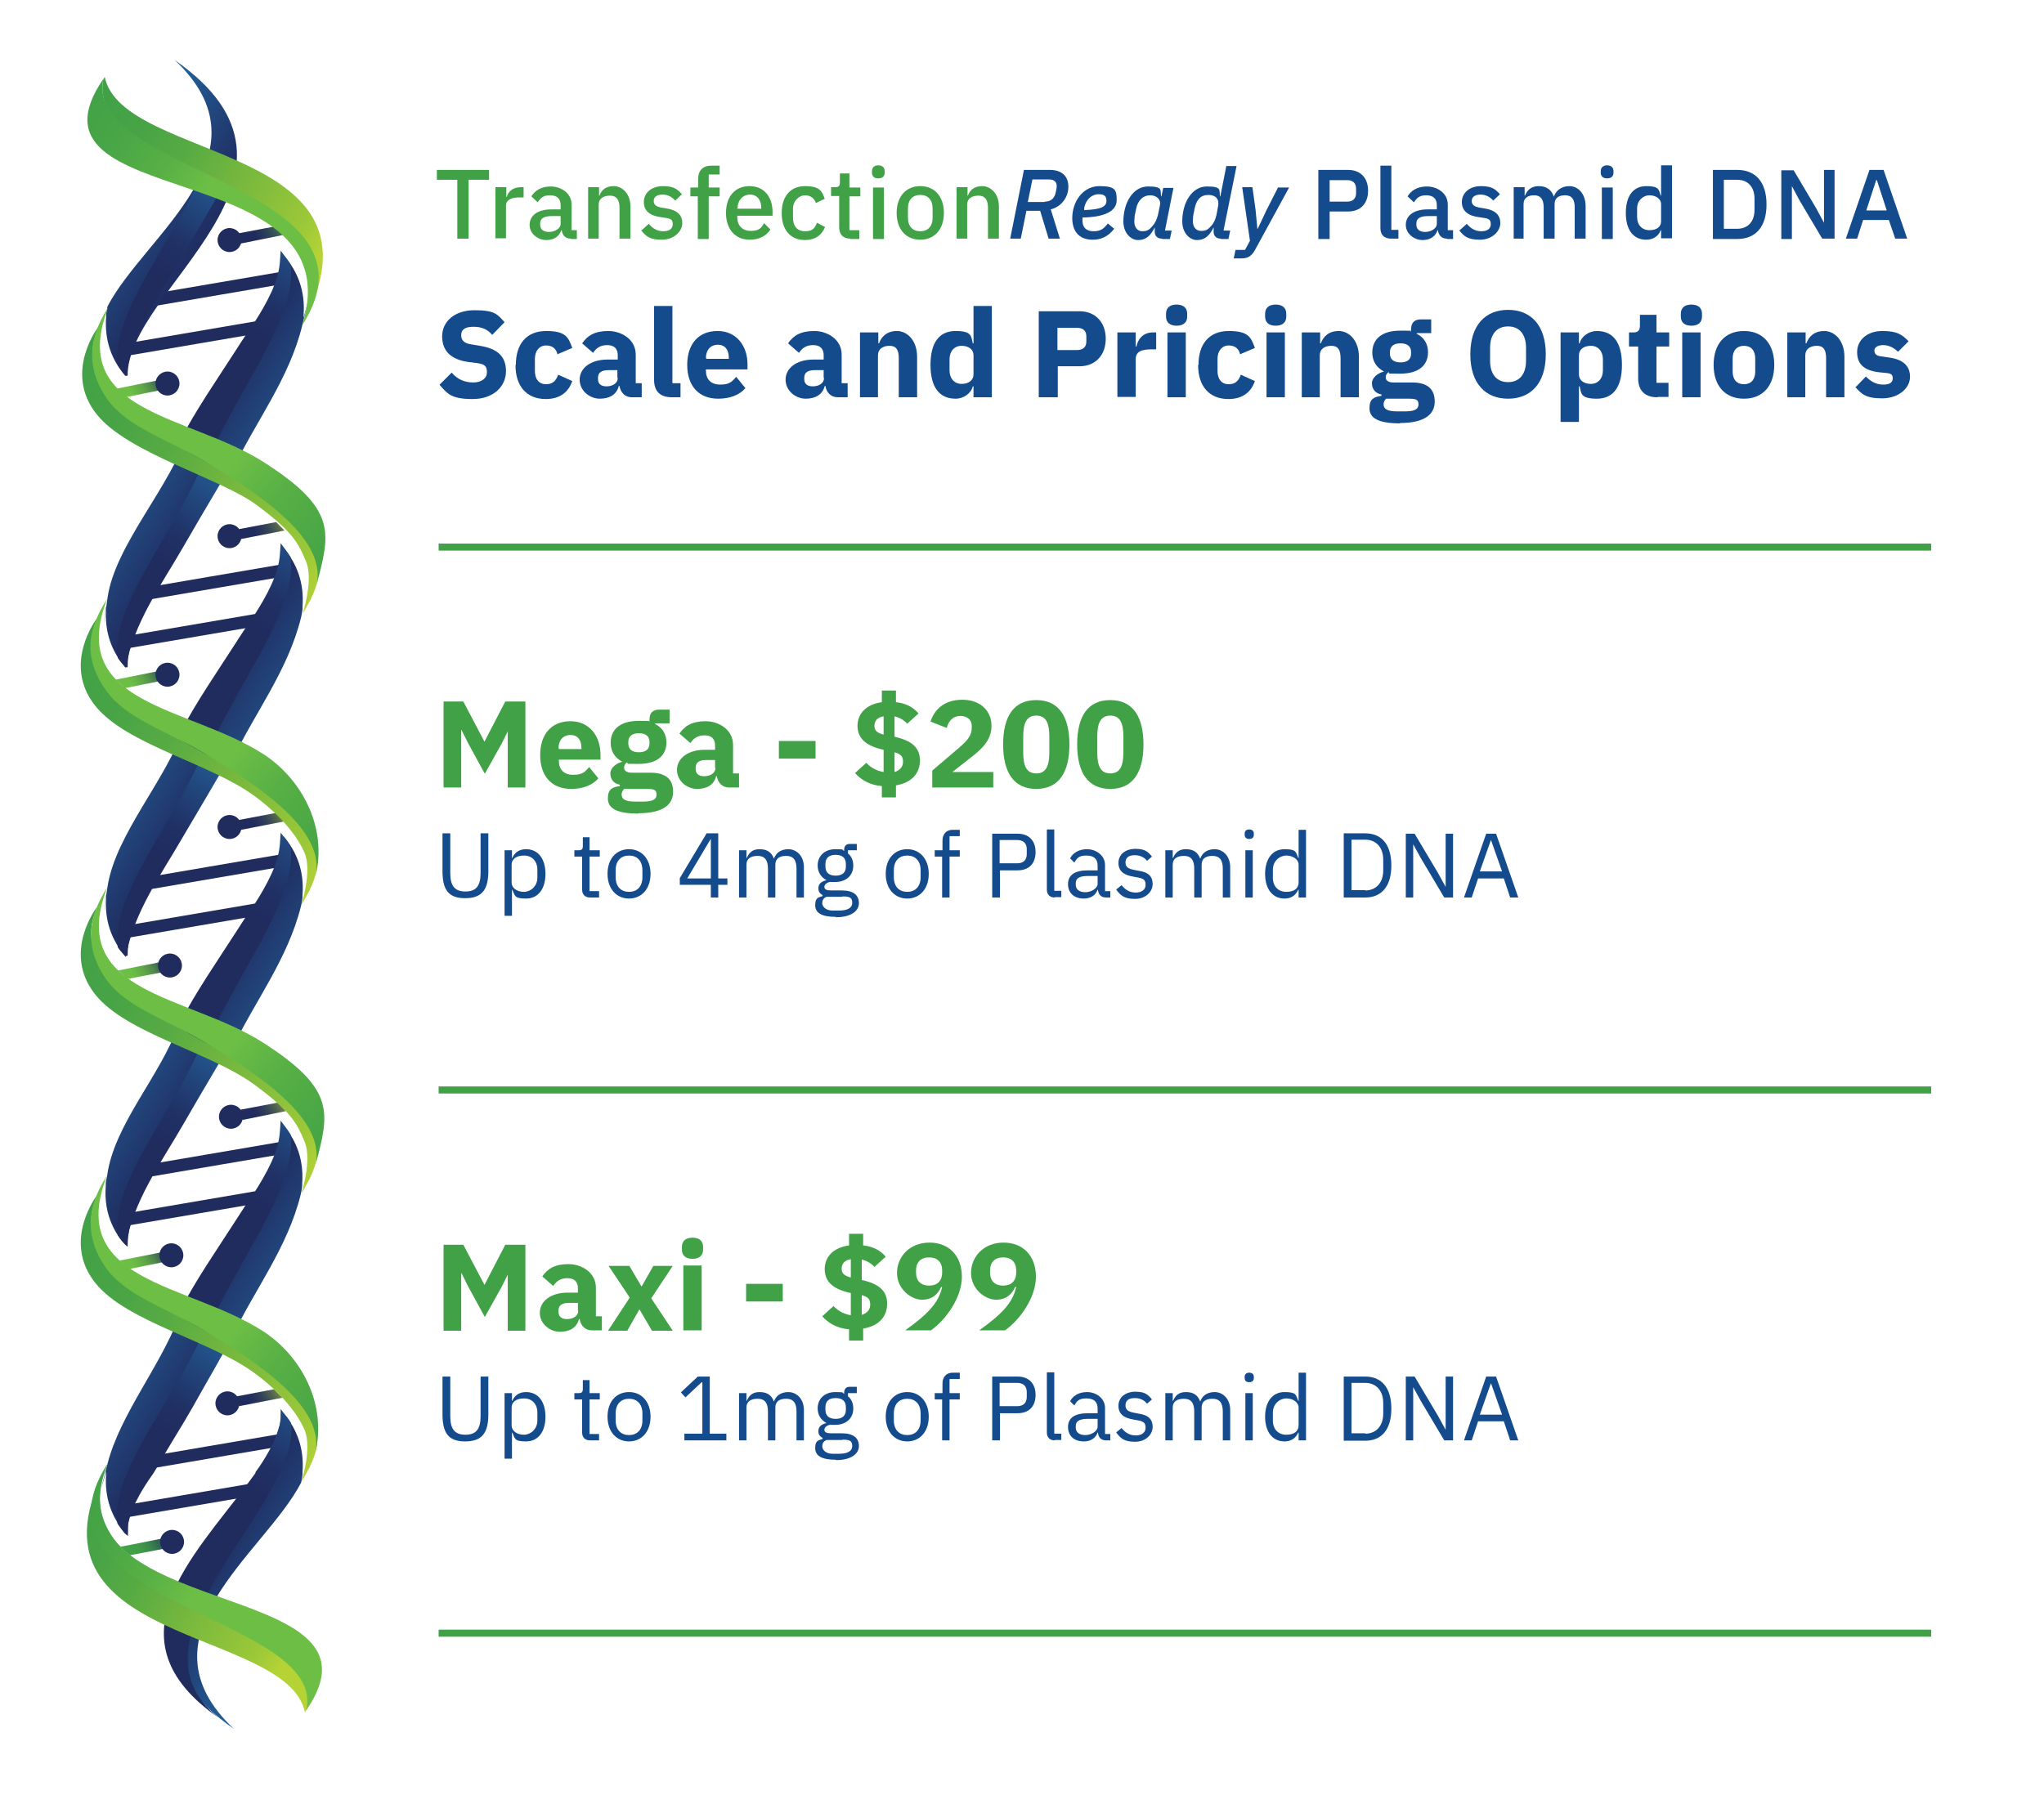 <?xml version="1.0" encoding="UTF-8"?>
<svg id="Layer_1" xmlns="http://www.w3.org/2000/svg" width="579.7" height="514.4" xmlns:xlink="http://www.w3.org/1999/xlink" version="1.1" viewBox="0 0 579.7 514.4">
  <!-- Generator: Adobe Illustrator 29.1.0, SVG Export Plug-In . SVG Version: 2.1.0 Build 142)  -->
  <defs>
    <style>
      .st0, .st1, .st2 {
        fill: none;
      }

      .st3 {
        fill: #202b5e;
      }

      .st4 {
        fill: #41a147;
      }

      .st5 {
        fill: url(#linear-gradient2);
      }

      .st6 {
        fill: url(#linear-gradient1);
      }

      .st7 {
        fill: url(#linear-gradient9);
      }

      .st8 {
        fill: url(#linear-gradient3);
      }

      .st9 {
        fill: url(#linear-gradient6);
      }

      .st10 {
        fill: url(#linear-gradient8);
      }

      .st11 {
        fill: url(#linear-gradient7);
      }

      .st12 {
        fill: url(#linear-gradient5);
      }

      .st13 {
        fill: url(#linear-gradient4);
      }

      .st1 {
        stroke: #41a147;
        stroke-miterlimit: 10;
        stroke-width: 2px;
      }

      .st14 {
        fill: url(#linear-gradient31);
      }

      .st15 {
        fill: url(#linear-gradient30);
      }

      .st16 {
        fill: url(#linear-gradient32);
      }

      .st17 {
        fill: url(#linear-gradient34);
      }

      .st18 {
        fill: url(#linear-gradient35);
      }

      .st19 {
        fill: url(#linear-gradient33);
      }

      .st20 {
        fill: url(#linear-gradient36);
      }

      .st21 {
        fill: url(#linear-gradient28);
      }

      .st22 {
        fill: url(#linear-gradient29);
      }

      .st23 {
        fill: url(#linear-gradient18);
      }

      .st24 {
        fill: url(#linear-gradient13);
      }

      .st25 {
        fill: url(#linear-gradient12);
      }

      .st26 {
        fill: url(#linear-gradient15);
      }

      .st27 {
        fill: url(#linear-gradient16);
      }

      .st28 {
        fill: url(#linear-gradient11);
      }

      .st29 {
        fill: url(#linear-gradient10);
      }

      .st30 {
        fill: url(#linear-gradient17);
      }

      .st31 {
        fill: url(#linear-gradient14);
      }

      .st32 {
        fill: url(#linear-gradient19);
      }

      .st33 {
        fill: url(#linear-gradient23);
      }

      .st34 {
        fill: url(#linear-gradient22);
      }

      .st35 {
        fill: url(#linear-gradient24);
      }

      .st36 {
        fill: url(#linear-gradient25);
      }

      .st37 {
        fill: url(#linear-gradient21);
      }

      .st38 {
        fill: url(#linear-gradient20);
      }

      .st39 {
        fill: url(#linear-gradient27);
      }

      .st40 {
        fill: url(#linear-gradient26);
      }

      .st41 {
        fill: url(#linear-gradient);
      }

      .st42 {
        clip-path: url(#clippath-17);
      }

      .st43 {
        clip-path: url(#clippath-19);
      }

      .st44 {
        clip-path: url(#clippath-11);
      }

      .st45 {
        clip-path: url(#clippath-16);
      }

      .st46 {
        clip-path: url(#clippath-18);
      }

      .st47 {
        clip-path: url(#clippath-10);
      }

      .st48 {
        clip-path: url(#clippath-15);
      }

      .st49 {
        clip-path: url(#clippath-13);
      }

      .st50 {
        clip-path: url(#clippath-14);
      }

      .st51 {
        clip-path: url(#clippath-12);
      }

      .st52 {
        clip-path: url(#clippath-26);
      }

      .st53 {
        clip-path: url(#clippath-20);
      }

      .st54 {
        clip-path: url(#clippath-21);
      }

      .st55 {
        clip-path: url(#clippath-22);
      }

      .st56 {
        clip-path: url(#clippath-23);
      }

      .st57 {
        clip-path: url(#clippath-24);
      }

      .st58 {
        clip-path: url(#clippath-25);
      }

      .st59 {
        clip-path: url(#clippath-1);
      }

      .st60 {
        clip-path: url(#clippath-3);
      }

      .st61 {
        clip-path: url(#clippath-4);
      }

      .st62 {
        clip-path: url(#clippath-2);
      }

      .st63 {
        clip-path: url(#clippath-7);
      }

      .st64 {
        clip-path: url(#clippath-6);
      }

      .st65 {
        clip-path: url(#clippath-9);
      }

      .st66 {
        clip-path: url(#clippath-8);
      }

      .st67 {
        clip-path: url(#clippath-5);
      }

      .st2 {
        clip-rule: evenodd;
      }

      .st68 {
        fill: #134b8d;
      }

      .st69 {
        clip-path: url(#clippath);
      }
    </style>
    <linearGradient id="linear-gradient" x1="471.1" y1="165.2" x2="477.5" y2="176.2" gradientTransform="translate(-101 661.1) rotate(-91.3) scale(1 .9) skewX(-2.5)" gradientUnits="userSpaceOnUse">
      <stop offset="0" stop-color="#6cbe45"/>
      <stop offset=".1" stop-color="#68b746"/>
      <stop offset=".3" stop-color="#5fa649"/>
      <stop offset=".5" stop-color="#50894d"/>
      <stop offset=".7" stop-color="#3c6154"/>
      <stop offset="1" stop-color="#222e5d"/>
      <stop offset="1" stop-color="#202b5e"/>
    </linearGradient>
    <linearGradient id="linear-gradient1" x1="554.1" y1="167.3" x2="560.4" y2="178.3" xlink:href="#linear-gradient"/>
    <linearGradient id="linear-gradient2" x1="341.9" y1="166.5" x2="348.7" y2="178.3" gradientTransform="translate(-69.7 654.9) rotate(-91.3) scale(1 .9) skewX(-2.5)" gradientUnits="userSpaceOnUse">
      <stop offset="0" stop-color="#202b5e"/>
      <stop offset=".1" stop-color="#25315c"/>
      <stop offset=".3" stop-color="#344258"/>
      <stop offset=".5" stop-color="#4e5f51"/>
      <stop offset=".7" stop-color="#718747"/>
      <stop offset=".9" stop-color="#9eba3b"/>
      <stop offset="1" stop-color="#b5d335"/>
    </linearGradient>
    <linearGradient id="linear-gradient3" x1="305.5" y1="162.2" x2="311.9" y2="173.2" xlink:href="#linear-gradient"/>
    <linearGradient id="linear-gradient4" x1="424.5" y1="168.3" x2="431.3" y2="180" xlink:href="#linear-gradient2"/>
    <linearGradient id="linear-gradient5" x1="388.2" y1="163.9" x2="394.5" y2="174.9" xlink:href="#linear-gradient"/>
    <linearGradient id="linear-gradient6" x1="507.5" y1="170.4" x2="514.3" y2="182.2" xlink:href="#linear-gradient2"/>
    <linearGradient id="linear-gradient7" x1="591.8" y1="172.5" x2="598.6" y2="184.3" gradientTransform="translate(-69.7 654.9) rotate(-91.3) scale(1 .9) skewX(-2.5)" gradientUnits="userSpaceOnUse">
      <stop offset="0" stop-color="#202b5e"/>
      <stop offset=".1" stop-color="#23315c"/>
      <stop offset=".3" stop-color="#2c4259"/>
      <stop offset=".5" stop-color="#3b5f55"/>
      <stop offset=".7" stop-color="#4f874e"/>
      <stop offset="1" stop-color="#69ba45"/>
      <stop offset="1" stop-color="#6cbe45"/>
    </linearGradient>
    <linearGradient id="linear-gradient8" x1="260.2" y1="163.3" x2="267" y2="175" xlink:href="#linear-gradient2"/>
    <linearGradient id="linear-gradient9" x1="223.9" y1="160.3" x2="230.2" y2="171.3" gradientTransform="translate(-101 661.1) rotate(-91.3) scale(1 .9) skewX(-2.5)" gradientUnits="userSpaceOnUse">
      <stop offset="0" stop-color="#41a147"/>
      <stop offset=".2" stop-color="#3f9a48"/>
      <stop offset=".4" stop-color="#3a894b"/>
      <stop offset=".6" stop-color="#326c51"/>
      <stop offset=".9" stop-color="#274558"/>
      <stop offset="1" stop-color="#202b5e"/>
    </linearGradient>
    <clipPath id="clippath">
      <path class="st2" d="M66.4,490.5c-28.3-26.5,8.5-49.7,19-69.9.2-.8.3-1.6.4-2.3,0,0,0,0,0-.1,0-.2,0-.4,0-.6.5-6.8-1.6-12.2-5.4-16.7h-.7c.3,24.7-59.9,57.2-13.3,89.6"/>
    </clipPath>
    <linearGradient id="linear-gradient10" x1="310.8" y1="191.6" x2="269.5" y2="153.4" gradientTransform="translate(359.4 634) rotate(-180)" gradientUnits="userSpaceOnUse">
      <stop offset="0" stop-color="#202b5e"/>
      <stop offset=".2" stop-color="#203165"/>
      <stop offset=".4" stop-color="#21447a"/>
      <stop offset=".7" stop-color="#23639c"/>
      <stop offset="1" stop-color="#258ecc"/>
      <stop offset="1" stop-color="#2692d0"/>
    </linearGradient>
    <clipPath id="clippath-1">
      <path class="st2" d="M50.6,374c-5.6,14.2-16.5,27.3-20.1,41.2s-.3,1.6-.4,2.3c0,0,0,0,0,.1,0,.2,0,.4,0,.6-.5,6.8,1.6,12.2,5.4,16.7h.7c-.2-16,19.9-37.3,25.1-57.6"/>
    </clipPath>
    <linearGradient id="linear-gradient11" x1="281.1" y1="238.7" x2="322.4" y2="276.9" gradientTransform="translate(348.4 632.2) rotate(-180)" xlink:href="#linear-gradient10"/>
    <clipPath id="clippath-2">
      <path class="st0" d="M61,375.5c2,.8,7.7-2,5.1,3.1-3.3,6.5-7.3,13.1-11.3,20.3-3.1,5.5-6.5,10.7-9.6,16.2,0,.1-.2.4-.2.4l-1.6,2.6c-1.5,2.1-2.8,4.1-3.9,6.1l-1.3,2.5c-.9,2-1.5,3.9-1.9,5.8v3.2c-.1,0-1-.8-1-.8-.7-.9-1.4-1.8-2-2.7-2.2-15.3,18.8-38.2,25.8-57.9,1.7-4.7,0,.5,1.8,1.2ZM72.5,417.8l-1.9,2.6c-15.9,21.4-40.5,44.7-8.6,66.9-29.1-22.8,23.8-60.7,20.5-83.7-.6-1-1.3-1.9-2-2.7l-.9-1.2v2.6c-.1.9-.2,1.8-.5,2.6-.4,1.4-.9,2.8-1.5,4.2l-1.3,2.5c-1.1,2-2.4,4.1-3.9,6.1Z"/>
    </clipPath>
    <linearGradient id="linear-gradient12" x1="294.6" y1="216.6" x2="257.9" y2="255.5" gradientTransform="translate(353.9 633.1) rotate(-180)" xlink:href="#linear-gradient10"/>
    <clipPath id="clippath-3">
      <path class="st2" d="M86.9,485.1c-.1.2-.3.4-.4.7-5-24.6-83.8-18.7-55.9-70.6-16.6,36.2,61.8,44.1,56.4,69.9"/>
    </clipPath>
    <linearGradient id="linear-gradient13" x1="343.2" y1="207.7" x2="284.1" y2="157.2" gradientTransform="translate(360 635.8) rotate(-180)" gradientUnits="userSpaceOnUse">
      <stop offset="0" stop-color="#41a147"/>
      <stop offset=".2" stop-color="#47a346"/>
      <stop offset=".4" stop-color="#58ab43"/>
      <stop offset=".6" stop-color="#75b73e"/>
      <stop offset=".9" stop-color="#9cc838"/>
      <stop offset="1" stop-color="#b5d335"/>
    </linearGradient>
    <clipPath id="clippath-4">
      <path class="st2" d="M30.5,415.2c-17.9,45.5,82.7,31.7,56.4,69.9,5.7-26.9-82-30-56.4-69.9"/>
    </clipPath>
    <linearGradient id="linear-gradient14" x1="333.9" y1="215.9" x2="302.2" y2="184.7" gradientTransform="translate(359.7 633.4) rotate(-180)" gradientUnits="userSpaceOnUse">
      <stop offset="0" stop-color="#41a147"/>
      <stop offset=".3" stop-color="#47a546"/>
      <stop offset=".7" stop-color="#58b045"/>
      <stop offset="1" stop-color="#6cbe45"/>
    </linearGradient>
    <clipPath id="clippath-5">
      <path class="st2" d="M65.8,379.3c6.3-13.3,15.8-25.4,19.5-40.5.2-.8.3-1.6.4-2.3,0,0,0,0,0-.1,0-.2,0-.4,0-.6.5-6.8-1.6-12.2-5.4-16.7h-.7c.2,15.4-16.7,36.7-23.2,56.1"/>
    </clipPath>
    <linearGradient id="linear-gradient15" x1="296.2" y1="272.2" x2="254.9" y2="233.9" gradientTransform="translate(344.8 632.6) rotate(-180)" xlink:href="#linear-gradient10"/>
    <clipPath id="clippath-6">
      <path class="st2" d="M59,291.1c-1.8,22.2-23,45.4-22.8,62.6h0c-.6-.5-1.1-1-1.6-1.6-3.3-4.3-5.1-9.4-4.6-15.7,0-.2,0-.4,0-.6,0,0,0,0,0-.1,0-.8.3-1.5.4-2.3,2-14.5,15.1-28.2,20.3-42.8"/>
    </clipPath>
    <linearGradient id="linear-gradient16" x1="266.8" y1="318.7" x2="308.5" y2="357.4" gradientTransform="translate(333.8 630.9) rotate(-180)" xlink:href="#linear-gradient10"/>
    <clipPath id="clippath-7">
      <path class="st0" d="M72,338.5c3.6-5.6,7.1-11.9,7.4-17.7l.2-2.9c.7.9,2.2,2.9,2.8,3.9,2.1,14.4-15,36-23.1,54.7-2.4,5.6-1.1,0-3.1-.9-1.9-.8-7.9,1.6-5.2-3.7,4.6-8.9,10.4-17.2,15.8-25.6s3.3-5,5.1-7.8ZM58.5,292.7c-6.9,19.7-27.3,42.4-25.1,57.7.6,1,1.6,1.9,2.3,2.8,2.1-12.6,10.1-23.5,16.3-34.3s13.6-23,13.5-23.1c0,0-1.9-1.4-3.7-2.2-1.9-.9-1.6-5.8-3.3-.8Z"/>
    </clipPath>
    <linearGradient id="linear-gradient17" x1="280" y1="297.2" x2="243.3" y2="336.1" gradientTransform="translate(339.2 631.7) rotate(-180)" xlink:href="#linear-gradient10"/>
    <clipPath id="clippath-8">
      <path class="st2" d="M87.9,416.1c-.1.2-2.5,4.5-2.5,4.5,0,0,3.2-9.6,1-14.9-.6-1.5-3.8-8.5-14.1-16.1-12.7-9.4-36.5-14.6-45.3-25.7-9.5-11.9.5-24.8.5-24.8,0,0-1.1,3.1-1.4,4.6-5.2,31,78.5,39.7,61.7,72.5"/>
    </clipPath>
    <linearGradient id="linear-gradient18" x1="324.3" y1="287.1" x2="251.7" y2="225.1" gradientTransform="translate(346.3 632.5) rotate(-180)" xlink:href="#linear-gradient13"/>
    <clipPath id="clippath-9">
      <path class="st2" d="M30.4,333.3c-12,30.5,22.7,30.6,44,44.2,10.4,6.6,18.7,20.3,14.9,35.2,3.3-12.8-14.4-25.2-31.8-35.5-10.6-6.3-21.8-9.6-27.5-17.6-5.2-7.4-6.3-15.9.4-26.2"/>
    </clipPath>
    <linearGradient id="linear-gradient19" x1="1036.7" y1="117.2" x2="1000.3" y2="81.4" gradientTransform="translate(-931.1 292.7)" xlink:href="#linear-gradient14"/>
    <clipPath id="clippath-10">
      <path class="st2" d="M65.9,297.4c6.3-13.3,15.8-25.4,19.5-40.5.2-.8.3-1.6.4-2.3,0,0,0,0,0-.1,0-.2,0-.4,0-.6.5-6.8-1.6-12.2-5.4-16.7h-.7c.2,15.4-16.7,36.7-23.2,56.1"/>
    </clipPath>
    <linearGradient id="linear-gradient20" x1="281.5" y1="352.7" x2="240.2" y2="314.5" gradientTransform="translate(330.1 631.3) rotate(-180)" xlink:href="#linear-gradient10"/>
    <clipPath id="clippath-11">
      <path class="st2" d="M52.2,206.3c-5,14.9-19.4,30.3-21.7,45.2s-.3,1.6-.4,2.3c0,0,0,0,0,.1,0,.2,0,.4,0,.6-.5,6.8,1.6,12.2,5.4,16.7h.7c-.2-16.8,21-41.2,24.3-62.5"/>
    </clipPath>
    <linearGradient id="linear-gradient21" x1="251.7" y1="399.8" x2="293" y2="438" gradientTransform="translate(319 629.5) rotate(-180)" xlink:href="#linear-gradient10"/>
    <clipPath id="clippath-12">
      <path class="st0" d="M72,256.8c3.6-5.6,7.1-11.9,7.4-17.7l.2-2.9c.7.9,2.2,2.9,2.8,3.9,2.1,14.4-15,36-23.1,54.7-2.4,5.6-1.1,0-3.1-.9-1.9-.8-7.9,1.6-5.2-3.7,4.6-8.9,10.4-17.2,15.8-25.6s3.3-5,5.1-7.8ZM58.5,211c-6.9,19.7-27.3,42.4-25.1,57.7.6,1,1.6,1.9,2.3,2.8,2.1-12.6,10.1-23.5,16.3-34.3.9-1.5,13.6-23,13.5-23.1,0,0-1.9-1.4-3.7-2.2-1.9-.9-1.6-5.8-3.3-.8Z"/>
    </clipPath>
    <linearGradient id="linear-gradient22" x1="265.3" y1="377.5" x2="228.7" y2="416.4" gradientTransform="translate(324.6 630.4) rotate(-180)" xlink:href="#linear-gradient10"/>
    <clipPath id="clippath-13">
      <path class="st2" d="M87.9,334.3c-.1.2-2.5,4.5-2.5,4.5,0,0,3.2-9.6,1-14.9s-3.8-8.5-14.1-16.1c-12.7-9.4-36.5-14.6-45.3-25.7-9.5-11.9.5-24.8.5-24.8,0,0-1.1,3.1-1.4,4.6-5.2,31,78.5,39.7,61.7,72.5"/>
    </clipPath>
    <linearGradient id="linear-gradient23" x1="309.6" y1="367.7" x2="237" y2="305.7" gradientTransform="translate(331.6 631.1) rotate(-180)" xlink:href="#linear-gradient13"/>
    <clipPath id="clippath-14">
      <path class="st2" d="M30.5,251.5c-12,30.5,22.7,30.6,44,44.2s18.7,20.3,14.9,35.2c3.3-12.8-14.4-25.2-31.8-35.5-10.6-6.3-21.8-9.6-27.5-17.6-5.2-7.4-6.3-15.9.4-26.2"/>
    </clipPath>
    <linearGradient id="linear-gradient24" x1="1043.3" y1="35.5" x2="1006.9" y2="-.2" gradientTransform="translate(-937.7 292.4)" xlink:href="#linear-gradient14"/>
    <clipPath id="clippath-15">
      <path class="st2" d="M65.9,215.6c6.3-13.3,15.8-25.4,19.5-40.5.2-.8.3-1.6.4-2.3,0,0,0,0,0-.1,0-.2,0-.4,0-.6.5-6.8-1.6-12.2-5.4-16.7h-.7c.2,15.4-16.7,36.7-23.2,56.1"/>
    </clipPath>
    <linearGradient id="linear-gradient25" x1="266.9" y1="433.3" x2="225.6" y2="395" gradientTransform="translate(315.4 630) rotate(-180)" xlink:href="#linear-gradient10"/>
    <clipPath id="clippath-16">
      <path class="st2" d="M53.3,122.5c-4.6,15.2-20.7,32-22.8,47.1s-.3,1.6-.4,2.3c0,0,0,0,0,.1,0,.2,0,.4,0,.6-.5,6.8,1.6,12.2,5.4,16.7h.7c-.2-16.6,21.3-41.9,25.1-63.1"/>
    </clipPath>
    <linearGradient id="linear-gradient26" x1="237.1" y1="480.3" x2="278.4" y2="518.6" gradientTransform="translate(304.4 628.2) rotate(-180)" xlink:href="#linear-gradient10"/>
    <clipPath id="clippath-17">
      <path class="st0" d="M72,174.7c3.6-5.6,7.1-11.9,7.4-17.7l.2-2.9c.7.9,2.2,2.9,2.8,3.9,2.1,14.4-15,36-23.1,54.7-2.4,5.6-1.1,0-3.1-.9-1.9-.8-7.9,1.6-5.2-3.7,4.6-8.9,10.4-17.2,15.8-25.6,1.5-2.4,3.3-5,5.1-7.8ZM58.5,128.9c-6.9,19.7-27.3,42.4-25.1,57.7.6,1,1.6,1.9,2.3,2.8,2.1-12.6,10.1-23.5,16.3-34.3s13.6-23,13.5-23.1c0,0-1.9-1.4-3.7-2.2-1.9-.9-1.6-5.8-3.3-.8Z"/>
    </clipPath>
    <linearGradient id="linear-gradient27" x1="250.6" y1="458.3" x2="214" y2="497.2" gradientTransform="translate(309.9 629.1) rotate(-180)" xlink:href="#linear-gradient10"/>
    <clipPath id="clippath-18">
      <path class="st2" d="M87.9,252.4c-.1.2-2.5,4.5-2.5,4.5,0,0,3.2-9.6,1-14.9-.6-1.5-3.8-8.5-14.1-16.1-12.7-9.4-36.5-14.6-45.3-25.7-9.5-11.9.5-24.8.5-24.8,0,0-1.1,3.1-1.4,4.6-5.2,31,78.5,39.7,61.7,72.5"/>
    </clipPath>
    <linearGradient id="linear-gradient28" x1="295" y1="448.2" x2="222.3" y2="386.2" gradientTransform="translate(317 629.8) rotate(-180)" xlink:href="#linear-gradient13"/>
    <clipPath id="clippath-19">
      <path class="st2" d="M49.5,17c28.3,26.5-8.5,49.7-19,69.9-.2.8-.3,1.6-.4,2.3,0,0,0,0,0,.1,0,.2,0,.4,0,.6-.5,6.8,1.6,12.2,5.4,16.7h.7c-.3-24.7,59.9-57.2,13.3-89.6"/>
    </clipPath>
    <linearGradient id="linear-gradient29" x1="222.2" y1="561.6" x2="263.5" y2="599.9" gradientTransform="translate(289.6 626.8) rotate(-180)" xlink:href="#linear-gradient10"/>
    <clipPath id="clippath-20">
      <path class="st2" d="M30.5,169.6c-12,30.5,22.7,30.6,44,44.2,10.4,6.6,18.7,20.3,14.9,35.2,3.3-12.8-14.4-25.2-31.8-35.5-10.6-6.3-21.8-9.6-27.5-17.6s-6.3-15.9.4-26.2"/>
    </clipPath>
    <linearGradient id="linear-gradient30" x1="1049.7" y1="-46.1" x2="1013.4" y2="-81.8" gradientTransform="translate(-944.2 292.2)" xlink:href="#linear-gradient14"/>
    <clipPath id="clippath-21">
      <path class="st2" d="M66.2,132.9c6.3-13.3,15.8-25.4,19.5-40.5s.3-1.6.4-2.3c0,0,0,0,0-.1,0-.2,0-.4,0-.6.5-6.8-1.6-12.2-5.4-16.7h-.7c.2,15.4-16.7,36.7-23.2,56.1"/>
    </clipPath>
    <linearGradient id="linear-gradient31" x1="251.7" y1="514.5" x2="210.4" y2="476.3" gradientTransform="translate(300.6 628.6) rotate(-180)" xlink:href="#linear-gradient10"/>
    <clipPath id="clippath-22">
      <path class="st0" d="M72,91.7c3.6-5.6,7.1-11.9,7.4-17.7l.2-2.9c.7.9,2.2,2.9,2.8,3.9,2.1,14.4-15,36-23.1,54.7-2.4,5.6-1.1,0-3.1-.9-1.9-.8-7.9,1.6-5.2-3.7,4.6-8.9,10.4-17.2,15.8-25.6,1.5-2.4,3.3-5,5.1-7.8ZM58.5,45.9c-6.9,19.7-27.3,42.4-25.1,57.7.6,1,1.6,1.9,2.3,2.8,2.1-12.6,10.1-23.5,16.3-34.3.9-1.5,13.6-23,13.5-23.1,0,0-1.9-1.4-3.7-2.2-1.9-.9-1.6-5.8-3.3-.8Z"/>
    </clipPath>
    <linearGradient id="linear-gradient32" x1="235.8" y1="539.9" x2="199.1" y2="578.9" gradientTransform="translate(295 627.8) rotate(-180)" xlink:href="#linear-gradient10"/>
    <clipPath id="clippath-23">
      <path class="st2" d="M88.3,169.7c-.1.2-2.5,4.5-2.5,4.5,0,0,3.2-9.6,1-14.9s-3.8-8.5-14.1-16.1-36.5-14.6-45.3-25.7c-9.5-11.9.5-24.8.5-24.8,0,0-1.1,3.1-1.4,4.6-5.2,31,78.5,39.7,61.7,72.5"/>
    </clipPath>
    <linearGradient id="linear-gradient33" x1="279.8" y1="529.5" x2="207.2" y2="467.5" gradientTransform="translate(302.2 628.4) rotate(-180)" xlink:href="#linear-gradient13"/>
    <clipPath id="clippath-24">
      <path class="st2" d="M30.8,86.9c-12,30.5,22.7,30.6,44,44.2s18.7,20.3,14.9,35.2c3.3-12.8-14.4-25.2-31.8-35.5-10.6-6.3-21.8-9.6-27.5-17.6-5.2-7.4-6.3-15.9.4-26.2"/>
    </clipPath>
    <linearGradient id="linear-gradient34" x1="1056.7" y1="-128.4" x2="1020.4" y2="-164.2" gradientTransform="translate(-950.8 291.9)" xlink:href="#linear-gradient14"/>
    <clipPath id="clippath-25">
      <path class="st2" d="M29.3,22.5c.1-.2.3-.4.4-.7,5,24.6,83.8,18.7,55.9,70.6C102.4,56.2,23.9,48.3,29.3,22.5"/>
    </clipPath>
    <linearGradient id="linear-gradient35" x1="257.6" y1="603.6" x2="198.6" y2="553.2" gradientTransform="translate(289 624.9) rotate(-180)" gradientUnits="userSpaceOnUse">
      <stop offset="0" stop-color="#41a147"/>
      <stop offset=".2" stop-color="#47a346"/>
      <stop offset=".4" stop-color="#58ab43"/>
      <stop offset=".6" stop-color="#75b73e"/>
      <stop offset=".9" stop-color="#9cc838"/>
      <stop offset="1" stop-color="#b5d335"/>
    </linearGradient>
    <clipPath id="clippath-26">
      <path class="st2" d="M85.7,92.4C100.9,43.5,3,60.7,29.3,22.4c-5.7,26.9,82,30,56.4,69.9"/>
    </clipPath>
    <linearGradient id="linear-gradient36" x1="264.5" y1="601.9" x2="232.7" y2="570.7" gradientTransform="translate(289.3 627.3) rotate(-180)" gradientUnits="userSpaceOnUse">
      <stop offset="0" stop-color="#41a147"/>
      <stop offset=".3" stop-color="#47a546"/>
      <stop offset=".7" stop-color="#58b045"/>
      <stop offset="1" stop-color="#6cbe45"/>
    </linearGradient>
  </defs>
  <g>
    <path class="st4" d="M144.2,207.3h-.1l-1.8,3.6-4.8,8.6-4.7-8.6-1.9-3.8h-.1v16.3h-5v-24.4h5.6l6,11.4h0l5.9-11.4h5.7v24.4h-5v-16Z"/>
    <path class="st4" d="M153.2,214.2c0-5.8,3.1-9.6,8.6-9.6s8.5,4.4,8.5,9.4v1.5h-11.8v.3c0,2.4,1.3,4,4.1,4s3.4-1,4.5-2.2l2.6,3.2c-1.6,1.9-4.3,3-7.7,3-5.6,0-8.8-3.7-8.8-9.6ZM158.5,212.2v.3h6.4v-.3c0-2.2-1-3.7-3.1-3.7s-3.4,1.5-3.4,3.8Z"/>
    <path class="st4" d="M181.1,230.8c-6.4,0-8.7-1.6-8.7-4.3s1.3-3.2,3.4-3.5v-.4c-1.8-.3-2.7-1.6-2.7-3.2s1.7-2.9,3.4-3.3h0c-2.2-1.2-3.3-3-3.3-5.4,0-3.7,2.6-6.2,7.9-6.2s2.2.1,3.1.3v-.7c0-1.9,1-2.8,2.8-2.8h2.9v3.9h-4.1v.2c2.1,1,3.2,2.9,3.2,5.2,0,3.7-2.6,6.1-7.9,6.1s-2.3-.1-3.3-.4c-.5.3-.8.8-.8,1.5s.6,1.4,2.2,1.4h5.3c4.5,0,6.4,2,6.4,5.4s-2.5,6.1-9.9,6.1ZM183.3,223.8h-6.3c-.5.5-.7,1.1-.7,1.6,0,1.3,1,2,3.9,2h2.1c2.8,0,3.9-.6,3.9-2s-.8-1.6-2.8-1.6ZM184.2,210.9v-.4c0-1.6-1-2.5-3-2.5s-3,.9-3,2.5v.4c0,1.6,1,2.5,3,2.5s3-.9,3-2.5Z"/>
    <path class="st4" d="M206.8,223.4c-1.9,0-3.2-1.3-3.5-3.2h-.2c-.6,2.4-2.6,3.6-5.4,3.6s-5.7-2.2-5.7-5.4,3-5.7,7.9-5.7h2.9v-1.2c0-1.8-.9-2.9-3-2.9s-3.2,1-4,2.2l-3.1-2.7c1.5-2.2,3.6-3.5,7.4-3.5s7.8,2.4,7.8,6.7v8.1h1.7v4h-2.9ZM202.8,217.8v-2.2h-2.5c-2,0-3,.7-3,2.1v.5c0,1.3.9,2,2.4,2s3.2-.7,3.2-2.4Z"/>
    <path class="st4" d="M220.9,215.2v-5h10.4v5h-10.4Z"/>
    <path class="st4" d="M250.1,226.2v-3.2c-3.5-.3-5.9-1.8-7.6-3.7l3.2-2.9c1.3,1.4,3,2.3,4.9,2.6v-6.3c-5.2-1.1-7.4-3.4-7.4-6.8s2.4-6.1,6.9-6.7v-3.3h4v3.3c2.8.3,4.9,1.4,6.4,3.2l-3.2,2.9c-.8-.9-2-1.7-3.6-2.1v5.8c4.9,1.1,7.2,3.1,7.2,6.7s-2.2,6.3-6.8,7.1v3.4h-4ZM250.6,208.4v-5.2c-1.8.3-2.6,1.3-2.6,2.7s.8,2,2.6,2.5ZM253.7,213.5v5.5c1.6-.5,2.4-1.5,2.4-2.9s-.4-2.1-2.4-2.7Z"/>
    <path class="st4" d="M281.7,223.4h-17.3v-4.8l7.5-6.4c2.7-2.3,3.7-3.7,3.7-5.8v-.5c0-1.9-1.6-2.8-3.2-2.8-2.3,0-3.4,1.6-3.9,3.4l-4.6-1.8c1.1-3.4,3.9-6.2,9-6.2s8.3,3.1,8.3,7.4-3,6.8-6.5,9.5l-4.6,3.6h11.6v4.4Z"/>
    <path class="st4" d="M284.5,211.2c0-8,3-12.6,9.4-12.6s9.4,4.7,9.4,12.6-3,12.6-9.4,12.6-9.4-4.7-9.4-12.6ZM297.6,213.5v-4.6c0-3.7-.9-5.9-3.7-5.9s-3.7,2.2-3.7,5.9v4.6c0,3.7.9,5.9,3.7,5.9s3.7-2.2,3.7-5.9Z"/>
    <path class="st4" d="M305.5,211.2c0-8,3-12.6,9.4-12.6s9.4,4.7,9.4,12.6-3,12.6-9.4,12.6-9.4-4.7-9.4-12.6ZM318.6,213.5v-4.6c0-3.7-.9-5.9-3.7-5.9s-3.7,2.2-3.7,5.9v4.6c0,3.7.9,5.9,3.7,5.9s3.7-2.2,3.7-5.9Z"/>
    <path class="st68" d="M127.7,236.4v11.2c0,3.5,1.1,5.3,4.3,5.3s4.3-1.8,4.3-5.3v-11.2h2.2v10.7c0,5.3-1.8,7.7-6.6,7.7s-6.4-2.5-6.4-7.7v-10.7h2.2Z"/>
    <path class="st68" d="M143.1,241.2h2.1v2.2h.1c.7-1.7,2.1-2.5,3.9-2.5,3.4,0,5.5,2.7,5.5,7s-2.1,7-5.5,7-3.1-.8-3.9-2.5h-.1v7.4h-2.1v-18.6ZM152.4,249v-2.3c0-2.4-1.5-4-3.8-4s-3.5,1.1-3.5,2.6v5c0,1.7,1.6,2.7,3.5,2.7s3.8-1.6,3.8-4Z"/>
    <path class="st68" d="M167.3,254.6c-1.4,0-2.2-.9-2.2-2.2v-9.4h-2.2v-1.8h1.2c.9,0,1.2-.3,1.2-1.2v-2.5h1.9v3.7h2.9v1.8h-2.9v9.8h2.7v1.8h-2.6Z"/>
    <path class="st68" d="M172.3,247.9c0-4.3,2.5-7,6.1-7s6.1,2.8,6.1,7-2.5,7-6.1,7-6.1-2.8-6.1-7ZM182.2,248.8v-1.9c0-2.8-1.6-4.2-3.8-4.2s-3.8,1.4-3.8,4.2v1.9c0,2.8,1.6,4.2,3.8,4.2s3.8-1.4,3.8-4.2Z"/>
    <path class="st68" d="M201.6,254.6v-3.6h-8.8v-1.9l7.6-12.7h3.3v12.8h2.6v1.8h-2.6v3.6h-2.1ZM194.9,249.2h6.7v-11.1h-.1l-6.6,11.1Z"/>
    <path class="st68" d="M209.6,254.6v-13.4h2.1v2.2h.1c.6-1.4,1.5-2.5,3.6-2.5s3.4.8,4.1,2.7h0c.5-1.5,1.8-2.7,4.1-2.7s4.4,1.9,4.4,5.1v8.6h-2.1v-8.2c0-2.4-.9-3.6-2.9-3.6s-3.1.8-3.1,2.5v9.3h-2.1v-8.2c0-2.4-.9-3.6-2.9-3.6s-3.2.8-3.2,2.5v9.3h-2.1Z"/>
    <path class="st68" d="M237.1,260.1c-4.2,0-5.9-1.2-5.9-3.3s.8-2.2,2.1-2.6v-.3c-.8-.4-1.2-1-1.2-1.9,0-1.4,1-2,2.3-2.3h0c-1.6-.9-2.5-2.3-2.5-4.2,0-2.7,2-4.6,5-4.6s1.8.2,2.5.5v-.2c0-1,.4-1.8,1.6-1.8h2v1.8h-2.5v.9c1,.8,1.5,2,1.5,3.5,0,2.7-2,4.6-5.1,4.6s-.9,0-1.3-.1c-.9.2-1.8.7-1.8,1.5s.8,1,2.1,1h2.9c3.3,0,4.8,1.4,4.8,3.6s-2.2,4-6.5,4ZM238.9,254.4h-4.5c-.9.4-1.2,1-1.2,1.8s.8,2.1,2.9,2.1h1.9c2.3,0,3.7-.7,3.7-2.2s-.7-1.8-2.8-1.8ZM239.9,245.8v-.7c0-1.8-1.1-2.6-2.9-2.6s-2.9.8-2.9,2.6v.7c0,1.8,1.1,2.6,2.9,2.6s2.9-.8,2.9-2.6Z"/>
    <path class="st68" d="M251.2,247.9c0-4.3,2.5-7,6.1-7s6.1,2.8,6.1,7-2.5,7-6.1,7-6.1-2.8-6.1-7ZM261.1,248.8v-1.9c0-2.8-1.6-4.2-3.8-4.2s-3.8,1.4-3.8,4.2v1.9c0,2.8,1.6,4.2,3.8,4.2s3.8-1.4,3.8-4.2Z"/>
    <path class="st68" d="M267.3,243h-2.2v-1.8h2.2v-2.7c0-1.8,1-3.1,2.9-3.1h2v1.8h-2.9v4h2.9v1.8h-2.9v11.6h-2.1v-11.6Z"/>
    <path class="st68" d="M281.4,254.6v-18.1h7.2c3.2,0,5.1,2,5.1,5.2s-1.8,5.2-5.1,5.2h-5v7.7h-2.2ZM283.5,244.9h5c1.7,0,2.7-.9,2.7-2.6v-1.4c0-1.7-1-2.6-2.7-2.6h-5v6.6Z"/>
    <path class="st68" d="M299.1,254.6c-1.4,0-2.2-.9-2.2-2.2v-17.1h2.1v17.4h2v1.8h-1.8Z"/>
    <path class="st68" d="M313.7,254.6c-1.5,0-2.2-.9-2.3-2.2h-.1c-.6,1.6-2,2.5-3.9,2.5-2.8,0-4.5-1.6-4.5-4.1s1.8-3.9,5.7-3.9h2.7v-1.3c0-1.9-1-2.9-3.2-2.9s-2.7.8-3.4,2l-1.2-1.2c.7-1.4,2.3-2.6,4.8-2.6s5.1,1.7,5.1,4.5v7.4h1.5v1.8h-1.2ZM311.3,250.7v-2.2h-2.8c-2.4,0-3.4.7-3.4,2v.5c0,1.3,1,2.1,2.7,2.1s3.5-1.1,3.5-2.4Z"/>
    <path class="st68" d="M316.6,252.3l1.5-1.2c1,1.3,2.3,2.1,4,2.1s2.8-.8,2.8-2.2-.6-1.8-2.3-2.1l-1.1-.2c-2.5-.4-4.3-1.4-4.3-3.9s2.1-4,4.8-4,3.6.8,4.7,2.2l-1.4,1.2c-.6-.8-1.7-1.6-3.5-1.6s-2.6.8-2.6,2.1.9,1.8,2.6,2.1l1,.2c3,.4,4.1,1.7,4.1,3.8s-1.9,4.2-5,4.2-4.1-1-5.3-2.6Z"/>
    <path class="st68" d="M330.5,254.6v-13.4h2.1v2.2h.1c.6-1.4,1.5-2.5,3.6-2.5s3.4.8,4.1,2.7h0c.5-1.5,1.8-2.7,4.1-2.7s4.4,1.9,4.4,5.1v8.6h-2.1v-8.2c0-2.4-.9-3.6-2.9-3.6s-3.1.8-3.1,2.5v9.3h-2.1v-8.2c0-2.4-.9-3.6-2.9-3.6s-3.2.8-3.2,2.5v9.3h-2.1Z"/>
    <path class="st68" d="M353,236.8v-.3c0-.7.4-1.2,1.3-1.2s1.3.5,1.3,1.2v.3c0,.7-.4,1.2-1.3,1.2s-1.3-.5-1.3-1.2ZM353.2,241.2h2.1v13.4h-2.1v-13.4Z"/>
    <path class="st68" d="M368.3,252.4h-.1c-.8,1.7-2.1,2.5-3.9,2.5-3.4,0-5.5-2.7-5.5-7s2.1-7,5.5-7,3.2.8,3.9,2.5h.1v-8h2.1v19.2h-2.1v-2.2ZM368.3,250.3v-5c0-1.5-1.6-2.6-3.5-2.6s-3.8,1.6-3.8,4v2.3c0,2.4,1.5,4,3.8,4s3.5-1,3.5-2.7Z"/>
    <path class="st68" d="M381.1,236.4h6.1c4.5,0,7.4,3,7.4,9.1s-2.9,9.1-7.4,9.1h-6.1v-18.1ZM387.2,252.6c3,0,5.1-2.1,5.1-5.7v-3c0-3.6-2.1-5.7-5.1-5.7h-3.9v14.3h3.9Z"/>
    <path class="st68" d="M403,243.5l-2.2-4h0v15.1h-2.1v-18.1h2.5l6.6,11.1,2.2,4h0v-15.1h2.1v18.1h-2.5l-6.6-11.1Z"/>
    <path class="st68" d="M428.3,254.6l-1.8-5.4h-7.3l-1.8,5.4h-2.2l6.3-18.1h2.8l6.3,18.1h-2.3ZM422.9,238.4h-.1l-3.1,8.8h6.3l-3.1-8.8Z"/>
  </g>
  <g>
    <path class="st4" d="M129.7,51h-5.8v-2.8h14.8v2.8h-5.8v16.7h-3.2v-16.7Z"/>
    <path class="st4" d="M140.5,67.7v-14.6h3.1v2.8h.1c.4-1.5,1.7-2.8,4-2.8h.8v2.9h-1.2c-2.4,0-3.8.8-3.8,2.3v9.3h-3.1Z"/>
    <path class="st4" d="M161.9,67.7c-1.6,0-2.4-1-2.6-2.4h-.1c-.6,1.8-2.1,2.8-4.3,2.8s-4.7-1.7-4.7-4.3,2.2-4.4,6.2-4.4h2.6v-1.2c0-1.8-1-2.8-3-2.8s-2.7.8-3.5,2l-1.8-1.7c1-1.6,2.7-2.8,5.5-2.8s5.9,1.8,5.9,5.1v7.3h1.5v2.5h-1.7ZM159,63.4v-2.1h-2.6c-2.1,0-3.2.7-3.2,2v.5c0,1.3,1,2,2.5,2s3.3-.9,3.3-2.3Z"/>
    <path class="st4" d="M166.8,67.7v-14.6h3.1v2.4h.1c.6-1.6,1.8-2.7,4.1-2.7s4.7,2.1,4.7,5.7v9.2h-3.1v-8.8c0-2.3-.9-3.4-2.7-3.4s-3.2.8-3.2,2.5v9.7h-3.1Z"/>
    <path class="st4" d="M182,65.3l2-1.8c1.1,1.3,2.4,2.1,4.1,2.1s2.7-.7,2.7-2-.6-1.6-2.1-1.8l-1.3-.2c-3-.4-4.8-1.7-4.8-4.3s2.2-4.5,5.4-4.5,4.1.9,5.4,2.3l-1.9,1.8c-.8-.9-2-1.7-3.6-1.7s-2.5.7-2.5,1.8.7,1.6,2.2,1.9l1.3.2c3.2.5,4.6,1.9,4.6,4.2s-2.3,4.7-5.8,4.7-4.5-1-5.9-2.7Z"/>
    <path class="st4" d="M198,55.7h-2.2v-2.5h2.2v-2.4c0-2.4,1.3-3.8,3.7-3.8h2.4v2.5h-3.1v3.7h3.1v2.5h-3.1v12.1h-3.1v-12.1Z"/>
    <path class="st4" d="M205.9,60.4c0-4.6,2.5-7.6,6.7-7.6s6.5,3.2,6.5,7.3v1.1h-10v.5c0,2.2,1.4,3.8,3.8,3.8s3-.8,3.8-2.2l1.8,1.8c-1.1,1.8-3.2,2.9-5.9,2.9-4.1,0-6.7-3-6.7-7.6ZM209.1,59v.2h6.8v-.3c0-2.2-1.2-3.7-3.2-3.7s-3.5,1.6-3.5,3.8Z"/>
    <path class="st4" d="M221.7,60.4c0-4.6,2.4-7.6,6.6-7.6s4.8,1.4,5.6,3.6l-2.5,1.2c-.4-1.3-1.5-2.2-3.1-2.2s-3.4,1.5-3.4,3.8v2.6c0,2.2,1.1,3.8,3.4,3.8s2.8-1,3.4-2.4l2.3,1.2c-1,2.4-2.9,3.7-5.7,3.7-4.2,0-6.6-3-6.6-7.6Z"/>
    <path class="st4" d="M241.2,67.7c-2.1,0-3.2-1.2-3.2-3.2v-8.9h-2.3v-2.5h1.2c1,0,1.3-.4,1.3-1.4v-2.5h2.7v4h3.1v2.5h-3.1v9.6h2.8v2.5h-2.7Z"/>
    <path class="st4" d="M247.3,49v-.5c0-.9.6-1.6,1.8-1.6s1.8.7,1.8,1.6v.5c0,.9-.5,1.6-1.8,1.6s-1.8-.7-1.8-1.6ZM247.6,53.2h3.1v14.6h-3.1v-14.6Z"/>
    <path class="st4" d="M254.3,60.4c0-4.6,2.6-7.6,6.7-7.6s6.7,3,6.7,7.6-2.6,7.6-6.7,7.6-6.7-3-6.7-7.6ZM264.5,61.7v-2.5c0-2.6-1.4-3.9-3.5-3.9s-3.5,1.3-3.5,3.9v2.5c0,2.6,1.4,3.9,3.5,3.9s3.5-1.3,3.5-3.9Z"/>
    <path class="st4" d="M271.3,67.7v-14.6h3.1v2.4h.1c.6-1.6,1.8-2.7,4.1-2.7s4.7,2.1,4.7,5.7v9.2h-3.1v-8.8c0-2.3-.9-3.4-2.7-3.4s-3.2.8-3.2,2.5v9.7h-3.1Z"/>
    <path class="st68" d="M289.5,67.7h-3l3.9-19.5h7.3c3.6,0,5.3,1.9,5.3,4.8s-1.9,5.6-5,6.4l2.6,8.3h-3.2l-2.4-7.9h-3.9l-1.6,7.9ZM296.3,57.2c1.6,0,2.7-.8,3.1-2.5.2-1,.3-1.5.3-1.9,0-1.1-.6-1.9-2.3-1.9h-4.6l-1.3,6.4h4.7Z"/>
    <path class="st68" d="M304.1,61.9c0-4.8,3.1-9.1,7.7-9.1s4.9,1.1,4.9,4-3,4.8-9.7,4.9c0,.4,0,.7,0,.9,0,1.8,1,3,3.1,3s2.9-.7,4.1-2.2l1.8,1.5c-1.8,2.3-3.8,3.1-6.1,3.1-3.8,0-5.8-2.3-5.8-6.2ZM307.5,58.9v.7c5.2-.2,6.3-1.1,6.3-2.7s-1.1-1.8-2.2-1.8c-2,0-3.6,1.5-4.1,3.8Z"/>
    <path class="st68" d="M329.6,67.7c-1.3,0-2.1-.7-2.1-1.9s0-.6,0-.8v-.5c.1,0,0,0,0,0-1.2,2.4-2.5,3.6-4.7,3.6s-4.2-2.1-4.2-5.3c0-5.1,2.6-9.9,7-9.9s3.4,1.1,3.7,2.8h.1l.5-2.4h2.9l-2.4,12.1h1.9l-.5,2.4h-2.2ZM326.8,64.2c.8-.9,1.3-2,1.6-3.2l.6-2.9c.3-1.3-.8-2.7-2.8-2.7s-3.5,1.4-4,3.9l-.4,2c0,.4-.1,1.1-.1,1.5,0,1.6.8,2.8,2.3,2.8s2.1-.6,2.8-1.4Z"/>
    <path class="st68" d="M346.3,67.7c-1.3,0-2.1-.7-2.1-1.9s0-.6,0-.8v-.5c.1,0,0,0,0,0-1.2,2.4-2.5,3.6-4.7,3.6s-4.2-2.1-4.2-5.3c0-5.1,2.6-9.9,7-9.9s3.4,1.1,3.7,2.8h.1l1.7-8.6h2.9l-3.7,18.3h1.9l-.5,2.4h-2.2ZM343.4,64.2c.8-.8,1.3-1.9,1.6-3.2l.5-2.7c.3-1.7-.6-3-2.8-3s-3.4,1.4-3.9,3.9l-.4,2c0,.4-.1,1-.1,1.5,0,1.6.8,2.8,2.4,2.8s2-.6,2.8-1.4Z"/>
    <path class="st68" d="M362.5,53.2h3.1l-9.5,17.4c-1,1.9-2,2.7-4,2.7h-2.2l.5-2.4h2.7l1.4-2.6-2.2-15.2h2.9l.9,6.5.5,5.3h.1l2.5-5.3,3.3-6.5Z"/>
    <path class="st68" d="M373.9,67.7v-19.5h8.4c3.6,0,5.7,2.3,5.7,5.9s-2.1,5.9-5.7,5.9h-5.2v7.8h-3.2ZM377.1,57.2h5c1.6,0,2.5-.9,2.5-2.4v-1.3c0-1.6-1-2.4-2.5-2.4h-5v6.2Z"/>
    <path class="st68" d="M394.6,67.7c-2.1,0-3.1-1.1-3.1-3v-17.7h3.1v18.2h2v2.5h-2Z"/>
    <path class="st68" d="M410.4,67.7c-1.6,0-2.4-1-2.6-2.4h-.1c-.6,1.8-2.1,2.8-4.3,2.8s-4.7-1.7-4.7-4.3,2.2-4.4,6.2-4.4h2.6v-1.2c0-1.8-1-2.8-3-2.8s-2.7.8-3.5,2l-1.8-1.7c1-1.6,2.7-2.8,5.5-2.8s5.9,1.8,5.9,5.1v7.3h1.5v2.5h-1.7ZM407.5,63.4v-2.1h-2.6c-2.1,0-3.2.7-3.2,2v.5c0,1.3,1,2,2.5,2s3.3-.9,3.3-2.3Z"/>
    <path class="st68" d="M414,65.3l2-1.8c1.1,1.3,2.4,2.1,4.1,2.1s2.7-.7,2.7-2-.6-1.6-2.1-1.8l-1.3-.2c-3-.4-4.8-1.7-4.8-4.3s2.2-4.5,5.4-4.5,4.1.9,5.4,2.3l-1.9,1.8c-.8-.9-2-1.7-3.6-1.7s-2.5.7-2.5,1.8.7,1.6,2.2,1.9l1.3.2c3.2.5,4.6,1.9,4.6,4.2s-2.3,4.7-5.8,4.7-4.5-1-5.9-2.7Z"/>
    <path class="st68" d="M429.3,67.7v-14.6h3.1v2.4h.1c.6-1.5,1.7-2.7,3.9-2.7s3.6,1,4.3,3h0c.5-1.6,2-3,4.4-3s4.6,2.1,4.6,5.7v9.2h-3.1v-8.9c0-2.2-.8-3.4-2.7-3.4s-3,.8-3,2.5v9.8h-3.1v-8.9c0-2.3-.9-3.4-2.7-3.4s-3,.8-3,2.5v9.8h-3.1Z"/>
    <path class="st68" d="M454,49v-.5c0-.9.6-1.6,1.8-1.6s1.8.7,1.8,1.6v.5c0,.9-.5,1.6-1.8,1.6s-1.8-.7-1.8-1.6ZM454.3,53.2h3.1v14.6h-3.1v-14.6Z"/>
    <path class="st68" d="M471.1,65.3h-.1c-.6,1.7-2.2,2.7-4.1,2.7-3.7,0-5.8-2.8-5.8-7.6s2.1-7.6,5.8-7.6,3.5,1,4.1,2.7h.1v-8.6h3.1v20.7h-3.1v-2.4ZM471.1,62.9v-5c0-1.5-1.5-2.5-3.3-2.5s-3.5,1.5-3.5,3.7v2.5c0,2.2,1.4,3.7,3.5,3.7s3.3-1,3.3-2.5Z"/>
    <path class="st68" d="M485.8,48.2h6.9c5,0,8.3,3.2,8.3,9.8s-3.3,9.8-8.3,9.8h-6.9v-19.5ZM492.7,64.9c2.9,0,4.9-1.9,4.9-5.4v-3.1c0-3.5-2-5.4-4.9-5.4h-3.8v13.9h3.8Z"/>
    <path class="st68" d="M510.4,56.9l-2.2-4.1h0v15h-3v-19.5h3.5l6.4,10.8,2.2,4.1h0v-15h3v19.5h-3.5l-6.4-10.8Z"/>
    <path class="st68" d="M537.5,67.7l-1.8-5.3h-7.3l-1.7,5.3h-3.2l6.7-19.5h4l6.7,19.5h-3.3ZM532.2,51.1h-.1l-2.8,8.6h5.8l-2.8-8.6Z"/>
    <path class="st68" d="M124.6,109.2l3.5-3.5c1.6,1.9,3.7,2.8,6.1,2.8s3.9-1.2,3.9-2.9-.6-2.3-2.8-2.6l-2.4-.3c-5.1-.7-7.5-3.2-7.5-7.3s3.4-7.4,9.2-7.4,6.5,1.2,8.5,3.4l-3.5,3.6c-1.2-1.4-2.7-2.3-5.3-2.3s-3.5.9-3.5,2.4.9,2.3,2.9,2.6l2.4.4c5,.8,7.4,3,7.4,7.2s-3.4,7.9-9.5,7.9-7.2-1.6-9.3-4Z"/>
    <path class="st68" d="M146.3,103.5c0-5.9,3-9.6,8.6-9.6s6.3,1.8,7.4,4.8l-4.2,1.8c-.3-1.4-1.3-2.5-3.2-2.5s-3.2,1.5-3.2,3.8v3.4c0,2.3,1.1,3.8,3.2,3.8s2.9-1.3,3.4-2.7l4,1.8c-1.2,3.5-3.9,5.1-7.5,5.1-5.5,0-8.6-3.7-8.6-9.6Z"/>
    <path class="st68" d="M179.2,112.7c-1.9,0-3.2-1.3-3.5-3.2h-.2c-.6,2.4-2.6,3.6-5.4,3.6s-5.7-2.2-5.7-5.4,3-5.7,7.9-5.7h2.9v-1.2c0-1.8-.9-2.9-3-2.9s-3.2,1-4,2.2l-3.1-2.7c1.5-2.2,3.6-3.5,7.4-3.5s7.8,2.4,7.8,6.7v8.1h1.7v4h-2.9ZM175.1,107.2v-2.2h-2.5c-2,0-3,.7-3,2.1v.5c0,1.3.9,2,2.4,2s3.2-.7,3.2-2.4Z"/>
    <path class="st68" d="M190.6,112.7c-3.5,0-5.1-1.8-5.1-5v-20.9h5.2v21.9h2.3v4h-2.3Z"/>
    <path class="st68" d="M194.9,103.5c0-5.8,3.1-9.6,8.6-9.6s8.5,4.4,8.5,9.4v1.5h-11.8v.3c0,2.4,1.3,4,4.1,4s3.4-1,4.5-2.2l2.6,3.2c-1.6,1.9-4.3,3-7.7,3-5.6,0-8.8-3.7-8.8-9.6ZM200.3,101.5v.3h6.4v-.3c0-2.2-1-3.7-3.1-3.7s-3.4,1.5-3.4,3.8Z"/>
    <path class="st68" d="M237.6,112.7c-1.9,0-3.2-1.3-3.5-3.2h-.2c-.6,2.4-2.6,3.6-5.4,3.6s-5.7-2.2-5.7-5.4,3-5.7,7.9-5.7h2.9v-1.2c0-1.8-.9-2.9-3-2.9s-3.2,1-4,2.2l-3.1-2.7c1.5-2.2,3.6-3.5,7.4-3.5s7.8,2.4,7.8,6.7v8.1h1.7v4h-2.9ZM233.6,107.2v-2.2h-2.5c-2,0-3,.7-3,2.1v.5c0,1.3.9,2,2.4,2s3.2-.7,3.2-2.4Z"/>
    <path class="st68" d="M243.9,112.7v-18.4h5.2v3.1h.2c.7-1.9,2.2-3.5,5.1-3.5s5.7,2.7,5.7,7.3v11.5h-5.2v-11.1c0-2.3-.7-3.5-2.6-3.5s-3.3.9-3.3,2.7v11.9h-5.2Z"/>
    <path class="st68" d="M276.1,109.6h-.2c-.5,2-2.6,3.5-4.9,3.5-4.7,0-7.1-3.4-7.1-9.6s2.4-9.6,7.1-9.6,4.4,1.5,4.9,3.5h.2v-10.6h5.2v25.9h-5.2v-3.1ZM276.1,106.2v-5.4c0-1.7-1.4-2.7-3.4-2.7s-3.4,1.5-3.4,3.8v3.2c0,2.3,1.4,3.8,3.4,3.8s3.4-1,3.4-2.7Z"/>
    <path class="st68" d="M294.6,112.7v-24.4h11.6c4.5,0,7.4,3.2,7.4,7.8s-2.9,7.8-7.4,7.8h-6.2v8.8h-5.3ZM299.9,99.3h5.6c1.6,0,2.6-.8,2.6-2.4v-1.5c0-1.6-1-2.4-2.6-2.4h-5.6v6.4Z"/>
    <path class="st68" d="M316.9,112.7v-18.4h5.2v4h.2c.4-2,1.8-4,4.7-4h.9v4.8h-1.3c-3,0-4.5.7-4.5,2.8v10.7h-5.2Z"/>
    <path class="st68" d="M330.7,89.8v-.8c0-1.5.9-2.6,3-2.6s3,1.1,3,2.6v.8c0,1.5-.9,2.6-3,2.6s-3-1.1-3-2.6ZM331.1,94.3h5.2v18.4h-5.2v-18.4Z"/>
    <path class="st68" d="M339.9,103.5c0-5.9,3-9.6,8.6-9.6s6.3,1.8,7.4,4.8l-4.2,1.8c-.3-1.4-1.3-2.5-3.2-2.5s-3.2,1.5-3.2,3.8v3.4c0,2.3,1.1,3.8,3.2,3.8s2.9-1.3,3.4-2.7l4,1.8c-1.2,3.5-3.9,5.1-7.5,5.1-5.5,0-8.6-3.7-8.6-9.6Z"/>
    <path class="st68" d="M358.8,89.8v-.8c0-1.5.9-2.6,3-2.6s3,1.1,3,2.6v.8c0,1.5-.9,2.6-3,2.6s-3-1.1-3-2.6ZM359.2,94.3h5.2v18.4h-5.2v-18.4Z"/>
    <path class="st68" d="M369.2,112.7v-18.4h5.2v3.1h.2c.7-1.9,2.2-3.5,5.1-3.5s5.7,2.7,5.7,7.3v11.5h-5.2v-11.1c0-2.3-.7-3.5-2.6-3.5s-3.3.9-3.3,2.7v11.9h-5.2Z"/>
    <path class="st68" d="M397.1,120.1c-6.4,0-8.7-1.6-8.7-4.3s1.3-3.2,3.4-3.5v-.4c-1.8-.3-2.7-1.6-2.7-3.2s1.7-2.9,3.4-3.3h0c-2.2-1.2-3.3-3-3.3-5.4,0-3.7,2.6-6.2,7.9-6.2s2.2.1,3.1.3v-.7c0-1.9,1-2.8,2.8-2.8h2.9v3.9h-4.1v.2c2.1,1,3.2,2.9,3.2,5.2,0,3.7-2.6,6.1-7.9,6.1s-2.3-.1-3.3-.4c-.5.3-.8.8-.8,1.5s.6,1.4,2.2,1.4h5.3c4.5,0,6.4,2,6.4,5.4s-2.5,6.1-9.9,6.1ZM399.4,113.1h-6.3c-.5.5-.7,1.1-.7,1.6,0,1.3,1,2,3.9,2h2.1c2.8,0,3.9-.6,3.9-2s-.8-1.6-2.8-1.6ZM400.2,100.3v-.4c0-1.6-1-2.5-3-2.5s-3,.9-3,2.5v.4c0,1.6,1,2.5,3,2.5s3-.9,3-2.5Z"/>
    <path class="st68" d="M417,100.5c0-8.3,4.3-12.6,10.7-12.6s10.7,4.3,10.7,12.6-4.3,12.6-10.7,12.6-10.7-4.3-10.7-12.6ZM432.8,102.3v-3.6c0-3.9-1.9-6.1-5.1-6.1s-5.1,2.2-5.1,6.1v3.6c0,3.9,1.9,6.1,5.1,6.1s5.1-2.2,5.1-6.1Z"/>
    <path class="st68" d="M442.6,94.3h5.2v3.1h.2c.5-2,2.6-3.5,4.9-3.5,4.7,0,7.1,3.4,7.1,9.6s-2.4,9.6-7.1,9.6-4.4-1.5-4.9-3.5h-.2v10.1h-5.2v-25.4ZM454.6,105.1v-3.2c0-2.3-1.4-3.8-3.4-3.8s-3.4,1-3.4,2.7v5.4c0,1.7,1.4,2.7,3.4,2.7s3.4-1.5,3.4-3.8Z"/>
    <path class="st68" d="M470.1,112.7c-3.6,0-5.5-1.9-5.5-5.4v-9h-2.6v-4h1.3c1.4,0,1.8-.7,1.8-2v-3h4.7v5h3.6v4h-3.6v10.3h3.4v4h-3.1Z"/>
    <path class="st68" d="M476.7,89.8v-.8c0-1.5.9-2.6,3-2.6s3,1.1,3,2.6v.8c0,1.5-.9,2.6-3,2.6s-3-1.1-3-2.6ZM477.1,94.3h5.2v18.4h-5.2v-18.4Z"/>
    <path class="st68" d="M486,103.5c0-5.9,3.2-9.6,8.6-9.6s8.6,3.7,8.6,9.6-3.2,9.6-8.6,9.6-8.6-3.7-8.6-9.6ZM497.8,105.4v-3.7c0-2.3-1.2-3.6-3.2-3.6s-3.2,1.3-3.2,3.6v3.7c0,2.3,1.2,3.6,3.2,3.6s3.2-1.3,3.2-3.6Z"/>
    <path class="st68" d="M506.9,112.7v-18.4h5.2v3.1h.2c.7-1.9,2.2-3.5,5.1-3.5s5.7,2.7,5.7,7.3v11.5h-5.2v-11.1c0-2.3-.7-3.5-2.6-3.5s-3.3.9-3.3,2.7v11.9h-5.2Z"/>
    <path class="st68" d="M526.2,109.9l3-3.1c1.3,1.4,2.9,2.3,4.9,2.3s2.7-.7,2.7-1.8-.6-1.4-1.9-1.5l-2-.2c-4.2-.5-6.2-2.3-6.2-5.7s2.8-6,7.1-6,5.6,1,7.5,2.9l-3,3c-1.2-1.2-2.7-1.9-4.2-1.9s-2.5.6-2.5,1.5.4,1.5,1.9,1.7l2.1.3c4,.5,6.1,2.3,6.1,5.5s-3.2,6.1-7.9,6.1-5.8-1.2-7.7-3.3Z"/>
  </g>
  <g>
    <polygon class="st41" points="44.9 193.3 35.5 195.2 32.8 192.8 44.3 190.5 44.9 193.3"/>
    <circle class="st3" cx="47.5" cy="191.4" r="3.4"/>
    <polygon class="st6" points="44.9 110.8 35.5 112.7 32.8 110.3 44.3 108 44.9 110.8"/>
    <circle class="st3" cx="47.5" cy="108.8" r="3.4"/>
    <polygon class="st5" points="81.1 315.2 68.8 317.7 68.2 314.8 78.7 312.8 81.1 315.2"/>
    <polygon class="st8" points="46 358.1 36.6 360 33.9 357.6 45.5 355.3 46 358.1"/>
    <circle class="st3" cx="65.5" cy="316.8" r="3.4"/>
    <circle class="st3" cx="48.6" cy="356.1" r="3.4"/>
    <polygon class="st13" points="80.7 233 68.4 235.4 67.8 232.6 78.3 230.6 80.7 233"/>
    <polygon class="st12" points="45.6 275.9 36.2 277.7 33.5 275.3 45.1 273 45.6 275.9"/>
    <circle class="st3" cx="65.1" cy="234.6" r="3.4"/>
    <circle class="st3" cx="48.2" cy="273.9" r="3.4"/>
    <polygon class="st9" points="80.7 150.5 68.4 152.9 67.8 150.1 78.3 148.1 80.7 150.5"/>
    <circle class="st3" cx="65.1" cy="152.1" r="3.4"/>
    <polygon class="st11" points="80.6 66.6 68.2 69.1 67.6 66.2 78.1 64.2 80.6 66.6"/>
    <circle class="st3" cx="65.1" cy="68.1" r="3.4"/>
    <rect class="st3" x="35.3" y="341.1" width="37.6" height="3.5" transform="translate(-57 14) rotate(-9.7)"/>
    <rect class="st3" x="41.9" y="327.2" width="37.9" height="3.5" transform="translate(-54.5 14.9) rotate(-9.7)"/>
    <rect class="st3" x="35.1" y="423.8" width="37.6" height="3.5" transform="translate(-70.9 15.2) rotate(-9.7)"/>
    <rect class="st3" x="43.8" y="409.8" width="35.7" height="3.5" transform="translate(-68.4 16.3) rotate(-9.7)"/>
    <polygon class="st10" points="80.1 396.5 67.8 398.9 67.2 396.1 77.7 394.1 80.1 396.5"/>
    <polygon class="st7" points="46.2 439.4 36.8 441.2 34.1 438.8 45.7 436.5 46.2 439.4"/>
    <g class="st69">
      <rect class="st29" x="18.7" y="406.1" width="74" height="85.7" transform="translate(-79.5 17.3) rotate(-10.3)"/>
    </g>
    <g class="st59">
      <rect class="st28" x="23.2" y="344" width="74" height="85.7" transform="translate(-68.3 17) rotate(-10.3)"/>
    </g>
    <g class="st62">
      <rect class="st25" x="22" y="348.9" width="71.8" height="138.1" transform="translate(-73.9 17.1) rotate(-10.3)"/>
    </g>
    <g class="st60">
      <rect class="st24" x=".8" y="413.1" width="89.6" height="79.4" transform="translate(-80.4 15.5) rotate(-10.3)"/>
    </g>
    <g class="st61">
      <rect class="st31" x="4.8" y="410.7" width="108.1" height="78.9" transform="translate(-79.7 17.8) rotate(-10.3)"/>
    </g>
    <g class="st67">
      <rect class="st26" x="18.6" y="324.2" width="74" height="85.7" transform="translate(-64.9 15.9) rotate(-10.3)"/>
    </g>
    <g class="st64">
      <rect class="st27" x="22.4" y="262.2" width="74.8" height="86.6" transform="translate(-53.8 15.7) rotate(-10.3)"/>
    </g>
    <g class="st63">
      <rect class="st30" x="22" y="267" width="71.8" height="138.1" transform="translate(-59.3 15.8) rotate(-10.3)"/>
    </g>
    <g class="st66">
      <rect class="st23" x="2.4" y="326.8" width="110.1" height="97.6" transform="translate(-66.4 16.4) rotate(-10.3)"/>
    </g>
    <g class="st65">
      <rect class="st32" x="5.6" y="327.3" width="123.9" height="90.4" transform="translate(-29.5 6.6) rotate(-4.6)"/>
    </g>
    <g class="st47">
      <rect class="st38" x="18.7" y="242.4" width="74" height="85.7" transform="translate(-50.2 14.6) rotate(-10.3)"/>
    </g>
    <g class="st44">
      <rect class="st37" x="23.2" y="180.3" width="74" height="85.7" transform="translate(-39 14.4) rotate(-10.3)"/>
    </g>
    <rect class="st3" x="35.3" y="259.4" width="37.6" height="3.5" transform="translate(-43.2 12.9) rotate(-9.7)"/>
    <rect class="st3" x="41.9" y="245.6" width="37.9" height="3.5" transform="translate(-40.8 13.8) rotate(-9.7)"/>
    <g class="st51">
      <rect class="st34" x="22" y="185.4" width="71.8" height="138.1" transform="translate(-44.6 14.5) rotate(-10.3)"/>
    </g>
    <g class="st49">
      <rect class="st33" x="2.5" y="244.9" width="110.1" height="97.6" transform="translate(-51.7 15.1) rotate(-10.3)"/>
    </g>
    <g class="st50">
      <rect class="st35" x="5.7" y="245.4" width="123.9" height="90.4" transform="translate(-22.9 6.3) rotate(-4.6)"/>
    </g>
    <g class="st48">
      <rect class="st36" x="18.7" y="160.5" width="74" height="85.7" transform="translate(-35.5 13.3) rotate(-10.3)"/>
    </g>
    <g class="st45">
      <rect class="st40" x="23.1" y="98.5" width="74" height="85.7" transform="translate(-24.3 13.1) rotate(-10.3)"/>
    </g>
    <rect class="st3" x="35.3" y="177.3" width="37.6" height="3.5" transform="translate(-29.4 11.7) rotate(-9.7)"/>
    <rect class="st3" x="41.9" y="163.4" width="37.9" height="3.5" transform="translate(-27 12.6) rotate(-9.7)"/>
    <g class="st42">
      <rect class="st39" x="22" y="103.2" width="71.8" height="138.1" transform="translate(-29.9 13.2) rotate(-10.3)"/>
    </g>
    <rect class="st3" x="35.3" y="94.3" width="37.6" height="3.5" transform="translate(-15.4 10.5) rotate(-9.7)"/>
    <rect class="st3" x="41.9" y="80.4" width="37.9" height="3.5" transform="translate(-13 11.4) rotate(-9.7)"/>
    <g class="st46">
      <rect class="st21" x="2.5" y="163.1" width="110.1" height="97.6" transform="translate(-37 13.7) rotate(-10.3)"/>
    </g>
    <g class="st43">
      <rect class="st22" x="23.2" y="15.8" width="74" height="85.7" transform="translate(-9.5 11.7) rotate(-10.3)"/>
    </g>
    <g class="st53">
      <rect class="st15" x="5.7" y="163.6" width="123.9" height="90.4" transform="translate(-16.4 6) rotate(-4.6)"/>
    </g>
    <g class="st54">
      <rect class="st14" x="19" y="77.8" width="74" height="85.7" transform="translate(-20.7 12) rotate(-10.3)"/>
    </g>
    <g class="st55">
      <rect class="st16" x="22" y="20.2" width="71.8" height="138.1" transform="translate(-15.1 11.8) rotate(-10.3)"/>
    </g>
    <g class="st56">
      <rect class="st19" x="2.8" y="80.4" width="110.1" height="97.6" transform="translate(-22.2 12.5) rotate(-10.3)"/>
    </g>
    <g class="st57">
      <rect class="st17" x="6" y="80.9" width="123.9" height="90.4" transform="translate(-9.8 5.8) rotate(-4.6)"/>
    </g>
    <circle class="st3" cx="64.5" cy="398.1" r="3.4"/>
    <circle class="st3" cx="48.8" cy="437.4" r="3.4"/>
    <g class="st58">
      <rect class="st18" x="25.8" y="15" width="89.6" height="79.4" transform="translate(-8.7 13.5) rotate(-10.3)"/>
    </g>
    <g class="st52">
      <rect class="st20" x="3.3" y="18" width="108.1" height="78.9" transform="translate(-9.4 11.2) rotate(-10.3)"/>
    </g>
  </g>
  <line class="st1" x1="124.4" y1="155.2" x2="547.7" y2="155.2"/>
  <g>
    <path class="st4" d="M144.2,361.4h-.1l-1.8,3.6-4.8,8.6-4.7-8.6-1.9-3.8h-.1v16.3h-5v-24.4h5.6l6,11.4h0l5.9-11.4h5.7v24.4h-5v-16Z"/>
    <path class="st4" d="M167.9,377.4c-1.9,0-3.2-1.3-3.5-3.2h-.2c-.6,2.4-2.6,3.6-5.4,3.6s-5.7-2.2-5.7-5.4,3-5.7,7.9-5.7h2.9v-1.2c0-1.8-.9-2.9-3-2.9s-3.2,1-4,2.2l-3.1-2.7c1.5-2.2,3.6-3.5,7.4-3.5s7.8,2.4,7.8,6.7v8.1h1.7v4h-2.9ZM163.9,371.8v-2.2h-2.5c-2,0-3,.7-3,2.1v.5c0,1.3.9,2,2.4,2s3.2-.7,3.2-2.4Z"/>
    <path class="st4" d="M172.5,377.4l6.1-9.3-6-9h5.9l3.4,5.8h.1l3.3-5.8h5.5l-6.1,9.2,6.1,9.2h-5.9l-3.5-6h-.1l-3.4,6h-5.4Z"/>
    <path class="st4" d="M193.4,354.5v-.8c0-1.5.9-2.6,3-2.6s3,1.1,3,2.6v.8c0,1.5-.9,2.6-3,2.6s-3-1.1-3-2.6ZM193.8,359h5.2v18.4h-5.2v-18.4Z"/>
    <path class="st4" d="M211.6,369.2v-5h10.4v5h-10.4Z"/>
    <path class="st4" d="M240.8,380.3v-3.2c-3.5-.3-5.9-1.8-7.6-3.7l3.2-2.9c1.3,1.4,3,2.3,4.9,2.6v-6.3c-5.3-1.1-7.4-3.4-7.4-6.8s2.4-6.1,6.9-6.7v-3.3h4v3.3c2.8.3,4.9,1.4,6.4,3.2l-3.2,2.9c-.8-.9-2-1.7-3.6-2.1v5.8c4.9,1.1,7.2,3.1,7.2,6.7s-2.2,6.3-6.8,7.1v3.4h-4ZM241.3,362.4v-5.2c-1.8.3-2.6,1.3-2.6,2.7s.8,2,2.6,2.5ZM244.4,367.5v5.5c1.6-.5,2.4-1.5,2.4-2.9s-.4-2.1-2.4-2.7Z"/>
    <path class="st4" d="M263.9,377.4h-7.2c6-4.3,9.5-7.6,10.5-12.3h-.3c-.8,1.8-2.3,3.6-5.4,3.6s-7.1-3-7.1-7.6,3.6-8.6,9.2-8.6,9.2,3.8,9.2,9.7-4.6,12.3-8.8,15.2ZM267.2,361v-.6c0-2.4-1.4-3.7-3.7-3.7s-3.7,1.3-3.7,3.7v.6c0,2.4,1.4,3.7,3.7,3.7s3.7-1.3,3.7-3.7Z"/>
    <path class="st4" d="M284.9,377.4h-7.2c6-4.3,9.5-7.6,10.5-12.3h-.3c-.8,1.8-2.3,3.6-5.4,3.6s-7.1-3-7.1-7.6,3.6-8.6,9.2-8.6,9.2,3.8,9.2,9.7-4.6,12.3-8.8,15.2ZM288.2,361v-.6c0-2.4-1.4-3.7-3.7-3.7s-3.7,1.3-3.7,3.7v.6c0,2.4,1.4,3.7,3.7,3.7s3.7-1.3,3.7-3.7Z"/>
    <path class="st68" d="M127.7,390.5v11.2c0,3.5,1.1,5.3,4.3,5.3s4.3-1.8,4.3-5.3v-11.2h2.2v10.7c0,5.3-1.8,7.7-6.6,7.7s-6.4-2.5-6.4-7.7v-10.7h2.2Z"/>
    <path class="st68" d="M143.1,395.2h2.1v2.2h.1c.7-1.7,2.1-2.5,3.9-2.5,3.4,0,5.5,2.7,5.5,7s-2.1,7-5.5,7-3.1-.8-3.9-2.5h-.1v7.4h-2.1v-18.6ZM152.4,403v-2.3c0-2.4-1.5-4-3.8-4s-3.5,1.1-3.5,2.6v5c0,1.7,1.6,2.7,3.5,2.7s3.8-1.6,3.8-4Z"/>
    <path class="st68" d="M167.3,408.6c-1.4,0-2.2-.9-2.2-2.2v-9.4h-2.2v-1.8h1.2c.9,0,1.2-.3,1.2-1.2v-2.5h1.9v3.7h2.9v1.8h-2.9v9.8h2.7v1.8h-2.6Z"/>
    <path class="st68" d="M172.3,401.9c0-4.3,2.5-7,6.1-7s6.1,2.8,6.1,7-2.5,7-6.1,7-6.1-2.8-6.1-7ZM182.2,402.9v-1.9c0-2.8-1.6-4.2-3.8-4.2s-3.8,1.4-3.8,4.2v1.9c0,2.8,1.6,4.2,3.8,4.2s3.8-1.4,3.8-4.2Z"/>
    <path class="st68" d="M194.1,408.6v-1.9h5.1v-14.6h-.2l-4.6,4.3-1.3-1.4,4.8-4.5h3.4v16.2h4.7v1.9h-11.9Z"/>
    <path class="st68" d="M209.6,408.6v-13.4h2.1v2.2h.1c.6-1.4,1.5-2.5,3.6-2.5s3.4.8,4.1,2.7h0c.5-1.5,1.8-2.7,4.1-2.7s4.4,1.9,4.4,5.1v8.6h-2.1v-8.2c0-2.4-.9-3.6-2.9-3.6s-3.1.8-3.1,2.5v9.3h-2.1v-8.2c0-2.4-.9-3.6-2.9-3.6s-3.2.8-3.2,2.5v9.3h-2.1Z"/>
    <path class="st68" d="M237.1,414.1c-4.2,0-5.9-1.2-5.9-3.3s.8-2.2,2.1-2.6v-.3c-.8-.4-1.2-1-1.2-1.9,0-1.4,1-2,2.3-2.3h0c-1.6-.9-2.5-2.3-2.5-4.2,0-2.7,2-4.6,5-4.6s1.8.2,2.5.5v-.2c0-1,.4-1.8,1.6-1.8h2v1.8h-2.5v.9c1,.8,1.5,2,1.5,3.5,0,2.7-2,4.6-5.1,4.6s-.9,0-1.3-.1c-.9.2-1.8.7-1.8,1.5s.8,1,2.1,1h2.9c3.3,0,4.8,1.4,4.8,3.6s-2.2,4-6.5,4ZM238.9,408.5h-4.5c-.9.4-1.2,1-1.2,1.8s.8,2.1,2.9,2.1h1.9c2.3,0,3.7-.7,3.7-2.2s-.7-1.8-2.8-1.8ZM239.9,399.9v-.7c0-1.8-1.1-2.6-2.9-2.6s-2.9.8-2.9,2.6v.7c0,1.8,1.1,2.6,2.9,2.6s2.9-.8,2.9-2.6Z"/>
    <path class="st68" d="M251.2,401.9c0-4.3,2.5-7,6.1-7s6.1,2.8,6.1,7-2.5,7-6.1,7-6.1-2.8-6.1-7ZM261.1,402.9v-1.9c0-2.8-1.6-4.2-3.8-4.2s-3.8,1.4-3.8,4.2v1.9c0,2.8,1.6,4.2,3.8,4.2s3.8-1.4,3.8-4.2Z"/>
    <path class="st68" d="M267.3,397h-2.2v-1.8h2.2v-2.7c0-1.8,1-3.1,2.9-3.1h2v1.8h-2.9v4h2.9v1.8h-2.9v11.6h-2.1v-11.6Z"/>
    <path class="st68" d="M281.4,408.6v-18.1h7.2c3.2,0,5.1,2,5.1,5.2s-1.8,5.2-5.1,5.2h-5v7.7h-2.2ZM283.5,398.9h5c1.7,0,2.7-.9,2.7-2.6v-1.4c0-1.7-1-2.6-2.7-2.6h-5v6.6Z"/>
    <path class="st68" d="M299.1,408.6c-1.4,0-2.2-.9-2.2-2.2v-17.1h2.1v17.4h2v1.8h-1.8Z"/>
    <path class="st68" d="M313.7,408.6c-1.5,0-2.2-.9-2.3-2.2h-.1c-.6,1.6-2,2.5-3.9,2.5-2.8,0-4.5-1.6-4.5-4.1s1.8-3.9,5.7-3.9h2.7v-1.3c0-1.9-1-2.9-3.2-2.9s-2.7.8-3.4,2l-1.2-1.2c.7-1.4,2.3-2.6,4.8-2.6s5.1,1.7,5.1,4.5v7.4h1.5v1.8h-1.2ZM311.3,404.7v-2.2h-2.8c-2.4,0-3.4.7-3.4,2v.5c0,1.3,1,2.1,2.7,2.1s3.5-1.1,3.5-2.4Z"/>
    <path class="st68" d="M316.6,406.3l1.5-1.2c1,1.3,2.3,2.1,4,2.1s2.8-.8,2.8-2.2-.6-1.8-2.3-2.1l-1.1-.2c-2.5-.4-4.3-1.4-4.3-3.9s2.1-4,4.8-4,3.6.8,4.7,2.2l-1.4,1.2c-.6-.8-1.7-1.6-3.5-1.6s-2.6.8-2.6,2.1.9,1.8,2.6,2.1l1,.2c3,.4,4.1,1.7,4.1,3.8s-1.9,4.2-5,4.2-4.1-1-5.3-2.6Z"/>
    <path class="st68" d="M330.5,408.6v-13.4h2.1v2.2h.1c.6-1.4,1.5-2.5,3.6-2.5s3.4.8,4.1,2.7h0c.5-1.5,1.8-2.7,4.1-2.7s4.4,1.9,4.4,5.1v8.6h-2.1v-8.2c0-2.4-.9-3.6-2.9-3.6s-3.1.8-3.1,2.5v9.3h-2.1v-8.2c0-2.4-.9-3.6-2.9-3.6s-3.2.8-3.2,2.5v9.3h-2.1Z"/>
    <path class="st68" d="M353,390.9v-.3c0-.7.4-1.2,1.3-1.2s1.3.5,1.3,1.2v.3c0,.7-.4,1.2-1.3,1.2s-1.3-.5-1.3-1.2ZM353.2,395.2h2.1v13.4h-2.1v-13.4Z"/>
    <path class="st68" d="M368.3,406.4h-.1c-.8,1.7-2.1,2.5-3.9,2.5-3.4,0-5.5-2.7-5.5-7s2.1-7,5.5-7,3.2.8,3.9,2.5h.1v-8h2.1v19.2h-2.1v-2.2ZM368.3,404.3v-5c0-1.5-1.6-2.6-3.5-2.6s-3.8,1.6-3.8,4v2.3c0,2.4,1.5,4,3.8,4s3.5-1,3.5-2.7Z"/>
    <path class="st68" d="M381.1,390.5h6.1c4.5,0,7.4,3,7.4,9.1s-2.9,9.1-7.4,9.1h-6.1v-18.1ZM387.2,406.7c3,0,5.1-2.1,5.1-5.7v-3c0-3.6-2.1-5.7-5.1-5.7h-3.9v14.3h3.9Z"/>
    <path class="st68" d="M403,397.5l-2.2-4h0v15.1h-2.1v-18.1h2.5l6.6,11.1,2.2,4h0v-15.1h2.1v18.1h-2.5l-6.6-11.1Z"/>
    <path class="st68" d="M428.3,408.6l-1.8-5.4h-7.3l-1.8,5.4h-2.2l6.3-18.1h2.8l6.3,18.1h-2.3ZM422.9,392.5h-.1l-3.1,8.8h6.3l-3.1-8.8Z"/>
  </g>
  <line class="st1" x1="124.4" y1="309.2" x2="547.7" y2="309.2"/>
  <line class="st1" x1="124.4" y1="463.3" x2="547.7" y2="463.3"/>
</svg>
